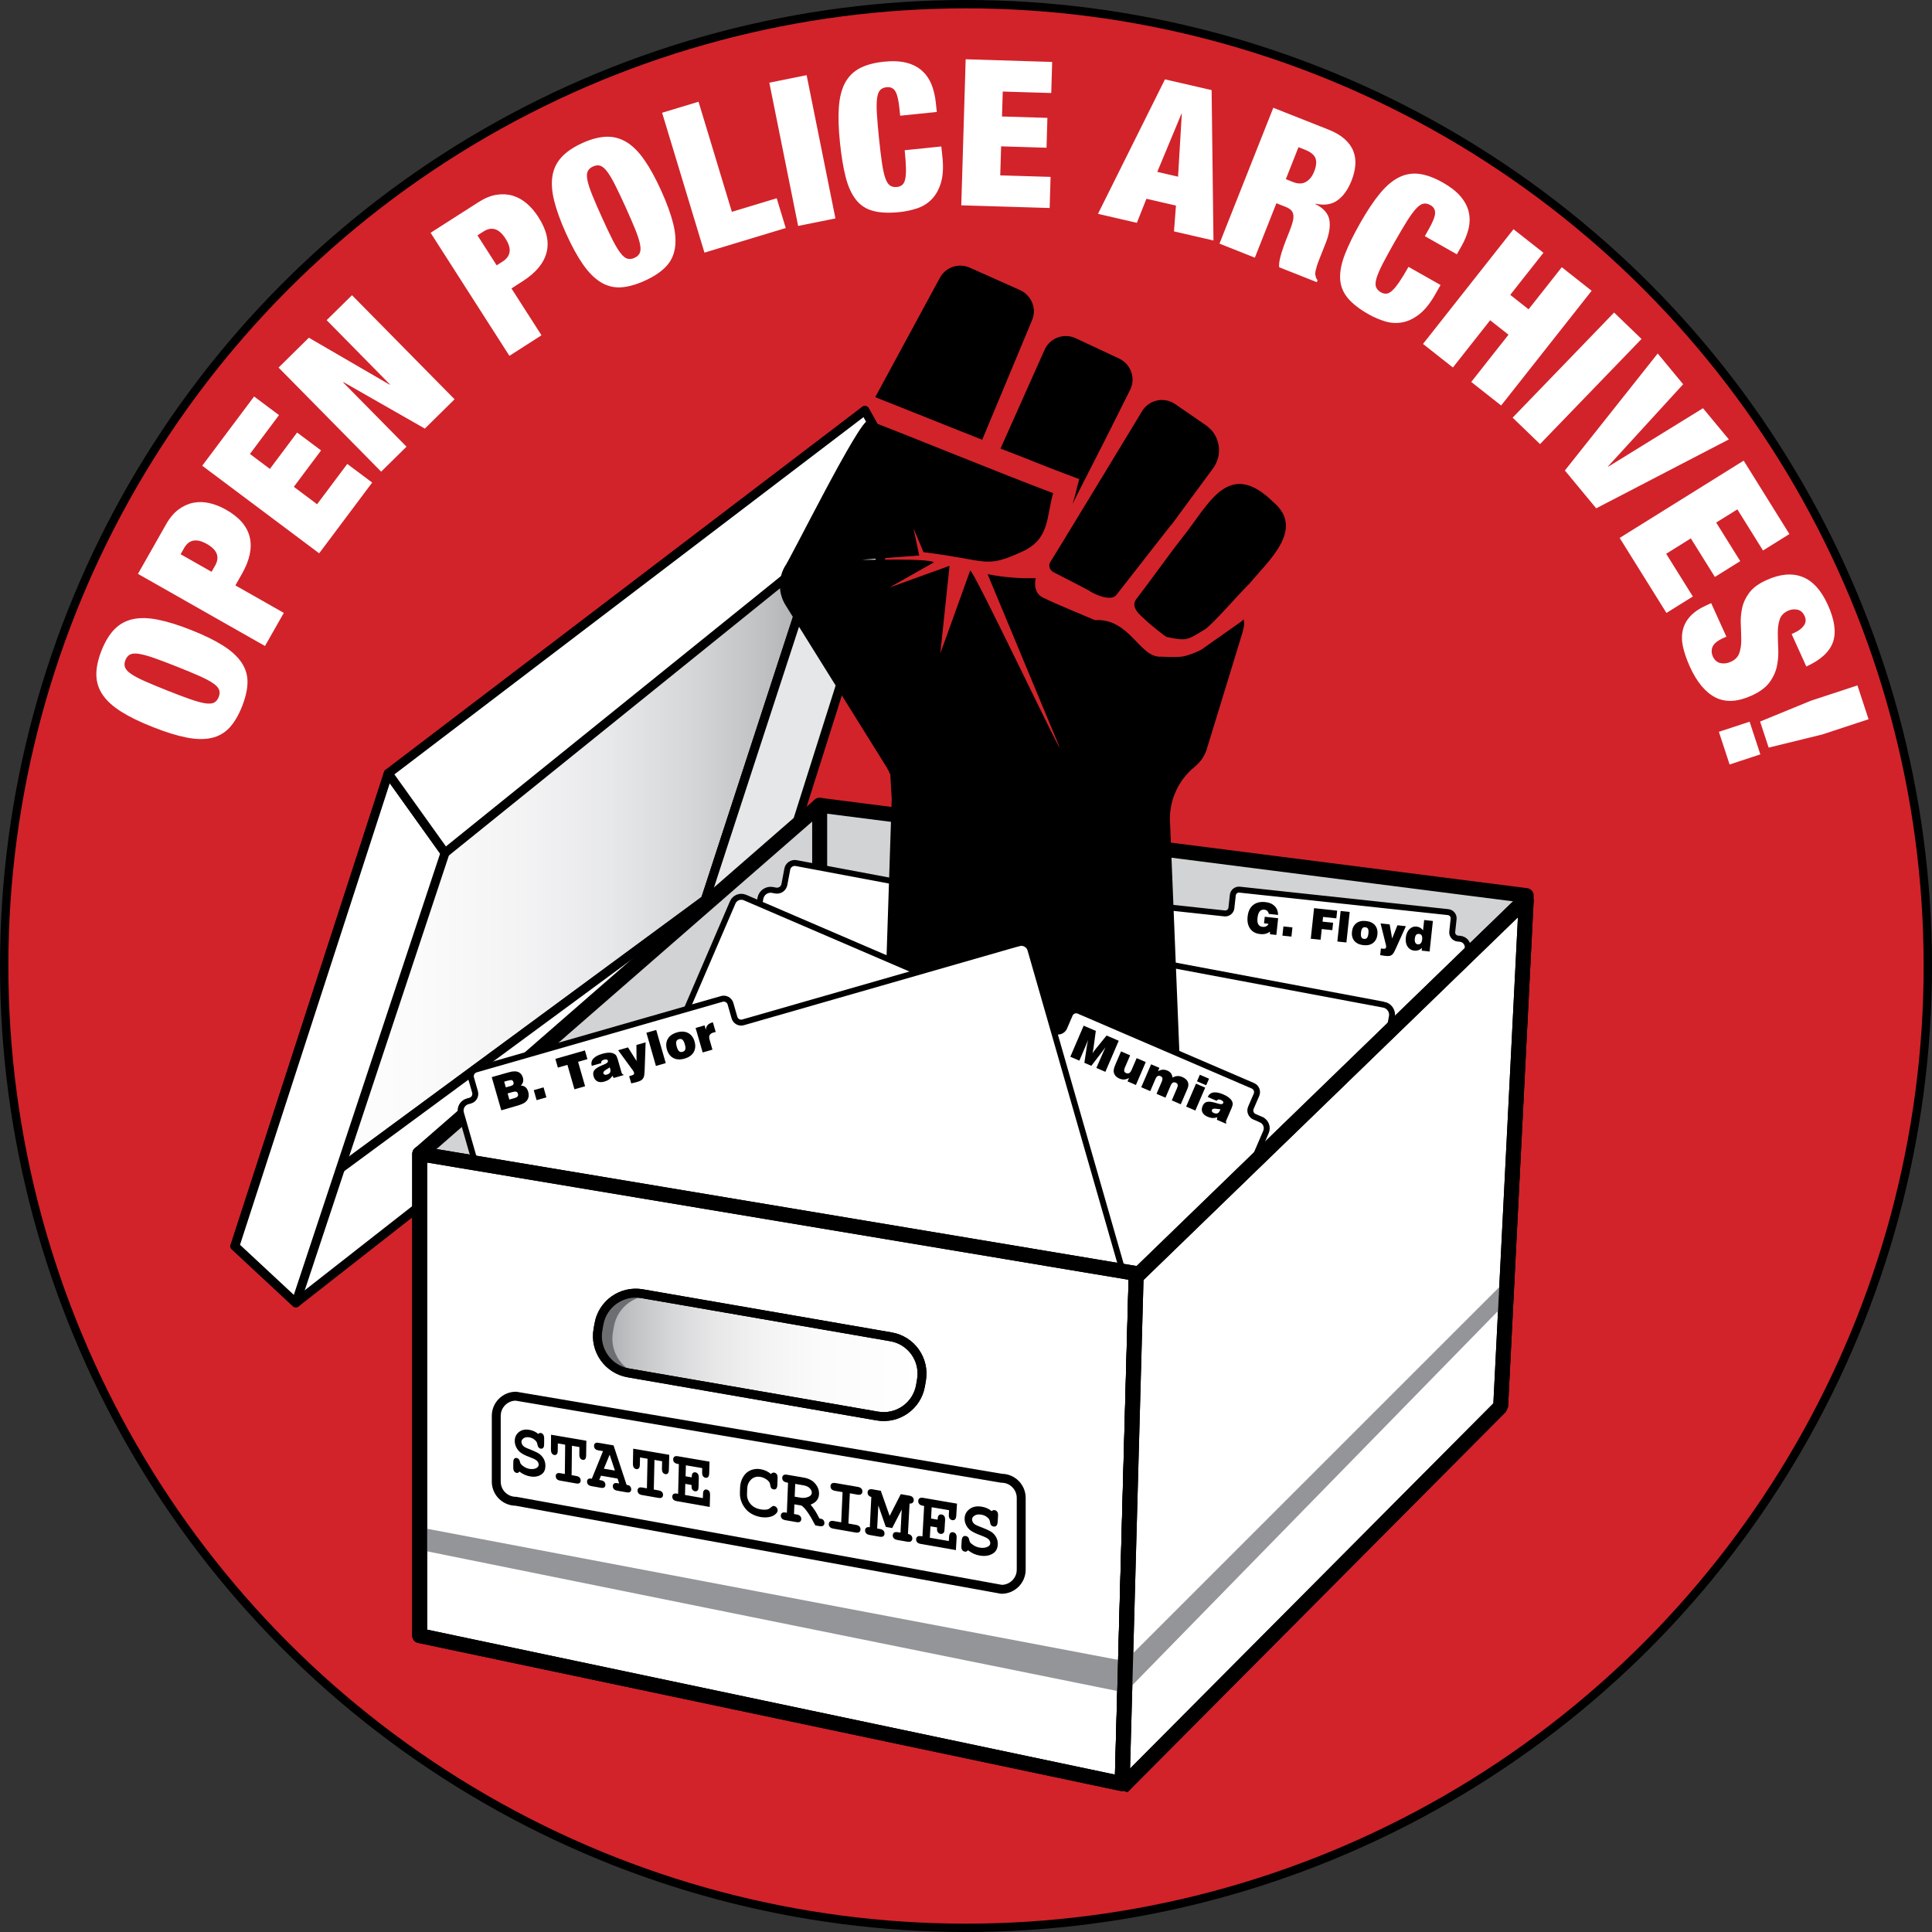 <?xml version="1.0" encoding="UTF-8" standalone="no"?>
<!-- Generator: Adobe Illustrator 28.3.0, SVG Export Plug-In . SVG Version: 6.00 Build 0)  -->

<svg
   version="1.1"
   id="Layer_1"
   x="0px"
   y="0px"
   width="462.58"
   height="462.58"
   viewBox="0 0 462.58 462.58"
   enable-background="new 0 0 612 792"
   xml:space="preserve"
   sodipodi:docname="opa.svg"
   inkscape:version="1.3.2 (091e20ef0f, 2023-11-25, custom)"
   xmlns:inkscape="http://www.inkscape.org/namespaces/inkscape"
   xmlns:sodipodi="http://sodipodi.sourceforge.net/DTD/sodipodi-0.dtd"
   xmlns:xlink="http://www.w3.org/1999/xlink"
   xmlns="http://www.w3.org/2000/svg"
   xmlns:svg="http://www.w3.org/2000/svg"><rect x="0" y="0" width="462.58" height="462.58" fill="#333333" stroke="none"/><defs
   id="defs80" /><sodipodi:namedview
   id="namedview80"
   pagecolor="#505050"
   bordercolor="#eeeeee"
   borderopacity="1"
   inkscape:showpageshadow="0"
   inkscape:pageopacity="0"
   inkscape:pagecheckerboard="0"
   inkscape:deskcolor="#d1d1d1"
   inkscape:zoom="1.0050505"
   inkscape:cx="231.82915"
   inkscape:cy="246.75377"
   inkscape:window-width="1884"
   inkscape:window-height="1002"
   inkscape:window-x="16"
   inkscape:window-y="16"
   inkscape:window-maximized="1"
   inkscape:current-layer="Layer_1"
   showgrid="false" />
<g
   id="g1"
   transform="translate(-75,-149.64)">
	<path
   fill="#d2232a"
   d="m 306.29,611.21 c 127.18,0 230.29,-103.1 230.29,-230.29 0,-127.18 -103.1,-230.29 -230.29,-230.29 C 179.1,150.63 76,253.74 76,380.93 76,508.11 179.1,611.21 306.29,611.21"
   id="path1" />
	<circle
   fill="none"
   stroke="#000000"
   stroke-width="2"
   cx="306.29"
   cy="380.93"
   r="230.29"
   id="circle1" />
</g>
<g
   id="g8"
   transform="translate(-75,-149.64)">
	<defs
   id="defs1">
		<polygon
   id="SVGID_1_"
   points="243.87,365.06 282.08,247.92 167.96,334.83 131.24,448 " />
	</defs>
	<clipPath
   id="SVGID_00000110438760077717367090000016145306202143994046_">
		<use
   xlink:href="#SVGID_1_"
   overflow="visible"
   id="use1" />
	</clipPath>
	
		<linearGradient
   id="SVGID_00000084488387814576678300000009785769252486823079_"
   gradientUnits="userSpaceOnUse"
   x1="2.023208e-06"
   y1="792"
   x2="1"
   y2="792"
   gradientTransform="matrix(150.838,0,0,-150.838,131.244,119811.33)">
		<stop
   offset="0"
   style="stop-color:#FFFFFF"
   id="stop1" />
		<stop
   offset="0.288"
   style="stop-color:#FBFBFB"
   id="stop2" />
		<stop
   offset="0.458"
   style="stop-color:#F3F3F4"
   id="stop3" />
		<stop
   offset="0.597"
   style="stop-color:#E7E8E9"
   id="stop4" />
		<stop
   offset="0.72"
   style="stop-color:#D6D7D9"
   id="stop5" />
		<stop
   offset="0.831"
   style="stop-color:#C0C2C4"
   id="stop6" />
		<stop
   offset="0.934"
   style="stop-color:#A7A9AB"
   id="stop7" />
		<stop
   offset="1"
   style="stop-color:#939598"
   id="stop8" />
	</linearGradient>
	
		<rect
   x="131.24"
   y="247.92"
   clip-path="url(#SVGID_00000110438760077717367090000016145306202143994046_)"
   fill="url(#SVGID_00000084488387814576678300000009785769252486823079_)"
   width="150.84"
   height="200.08"
   id="rect8"
   style="fill:url(#SVGID_00000084488387814576678300000009785769252486823079_)" />
</g>
<g
   id="g9"
   transform="translate(-75,-149.64)">
	<polygon
   fill="none"
   stroke="#000000"
   stroke-width="2.137"
   stroke-linejoin="round"
   stroke-miterlimit="10"
   points="131.24,448 243.87,365.06 282.08,247.92 167.96,334.83 "
   id="polygon8" />
</g>
<polygon
   fill="#ffffff"
   points="243.87,365.06 256.94,374.61 145.84,461.59 131.24,448 "
   id="polygon9"
   transform="translate(-75,-149.64)" />
<g
   id="g10"
   transform="translate(-75,-149.64)">
	<polygon
   fill="none"
   stroke="#000000"
   stroke-width="2.137"
   stroke-linejoin="round"
   stroke-miterlimit="10"
   points="243.87,365.06 256.94,374.61 145.84,461.59 131.24,448 "
   id="polygon10" />
</g>
<polygon
   fill="#ffffff"
   points="181.56,353.84 145.84,461.59 131.24,448 167.96,334.83 "
   id="polygon11"
   transform="translate(-75,-149.64)" />
<g
   id="g12"
   transform="translate(-75,-149.64)">
	<polygon
   fill="none"
   stroke="#000000"
   stroke-width="2.137"
   stroke-linejoin="round"
   stroke-miterlimit="10"
   points="181.56,353.84 145.84,461.59 131.24,448 167.96,334.83 "
   id="polygon12" />
</g>
<polygon
   fill="#e6e7e8"
   points="243.87,365.06 256.94,374.61 291.63,265.02 282.08,247.92 "
   id="polygon13"
   transform="translate(-75,-149.64)" />
<polygon
   fill="none"
   stroke="#000000"
   stroke-width="2.137"
   stroke-linejoin="round"
   stroke-miterlimit="10"
   points="243.87,365.06 256.94,374.61 291.63,265.02 282.08,247.92 "
   id="polygon14"
   transform="translate(-75,-149.64)" />
<polygon
   fill="#ffffff"
   points="181.56,353.84 291.63,265.02 282.08,247.92 167.96,334.83 "
   id="polygon15"
   transform="translate(-75,-149.64)" />
<polygon
   fill="none"
   stroke="#000000"
   stroke-width="2.137"
   stroke-linejoin="round"
   stroke-miterlimit="10"
   points="181.56,353.84 291.63,265.02 282.08,247.92 167.96,334.83 "
   id="polygon16"
   transform="translate(-75,-149.64)" />
<polygon
   fill="#d1d3d4"
   points="271.24,342.44 440.44,364.06 434.3,485.61 271.24,457.82 "
   id="polygon17"
   transform="translate(-75,-149.64)" />
<g
   id="g18"
   transform="translate(-75,-149.64)">
	<polygon
   fill="none"
   stroke="#000000"
   stroke-width="3.561"
   stroke-linejoin="round"
   stroke-miterlimit="10"
   points="271.24,342.44 440.44,364.06 434.3,485.61 271.24,457.82 "
   id="polygon18" />
</g>
<polygon
   fill="#d1d3d4"
   points="271.24,342.44 175.5,425.89 175.5,541.27 271.24,457.82 "
   id="polygon19"
   transform="translate(-75,-149.64)" />
<polygon
   fill="none"
   stroke="#000000"
   stroke-width="3.561"
   stroke-linejoin="round"
   stroke-miterlimit="10"
   points="271.24,342.44 175.5,425.89 175.5,541.27 271.24,457.82 "
   id="polygon20"
   transform="translate(-75,-149.64)" />
<g
   id="g21"
   transform="translate(-75,-149.64)">
	<path
   fill="#ffffff"
   d="m 303.24,361.33 64.96,7.01 c 0.82,0.09 1.55,-0.5 1.64,-1.32 l 0.33,-3.05 c 0.09,-0.82 0.82,-1.41 1.64,-1.32 l 49.91,5.38 c 0.82,0.09 1.41,0.82 1.32,1.64 l -0.33,3.05 c -0.09,0.82 0.5,1.55 1.32,1.64 l 0.59,0.06 c 1.12,0.12 1.92,1.12 1.8,2.24 l -9.58,88.8 c -0.12,1.12 -1.12,1.92 -2.24,1.8 l -121.39,-13.1 c -1.12,-0.12 -1.93,-1.12 -1.8,-2.24 l 9.58,-88.8 c 0.13,-1.11 1.14,-1.91 2.25,-1.79"
   id="path20" />
	<path
   fill="none"
   stroke="#000000"
   stroke-width="1.424"
   stroke-miterlimit="10"
   d="m 303.24,361.33 64.96,7.01 c 0.82,0.09 1.55,-0.5 1.64,-1.32 l 0.33,-3.05 c 0.09,-0.82 0.82,-1.41 1.64,-1.32 l 49.91,5.38 c 0.82,0.09 1.41,0.82 1.32,1.64 l -0.33,3.05 c -0.09,0.82 0.5,1.55 1.32,1.64 l 0.59,0.06 c 1.12,0.12 1.92,1.12 1.8,2.24 l -9.58,88.8 c -0.12,1.12 -1.12,1.92 -2.24,1.8 l -121.39,-13.1 c -1.12,-0.12 -1.93,-1.12 -1.8,-2.24 l 9.58,-88.8 c 0.13,-1.11 1.14,-1.91 2.25,-1.79 z"
   id="path21" />
</g>
<g
   id="g28"
   transform="translate(-75,-149.64)">
	<path
   d="m 374.32,371.99 c -0.53,-0.75 -0.73,-1.73 -0.6,-2.92 0.13,-1.22 0.57,-2.13 1.31,-2.73 0.75,-0.61 1.73,-0.84 2.94,-0.71 0.96,0.1 1.69,0.42 2.23,0.96 0.53,0.53 0.8,1.24 0.82,2.11 l -2.23,-0.24 c -0.12,-0.6 -0.48,-0.96 -1.08,-1.02 -0.93,-0.1 -1.48,0.57 -1.63,2 -0.14,1.31 0.26,2.02 1.21,2.12 0.35,0.04 0.65,-0.01 0.9,-0.15 0.26,-0.14 0.44,-0.33 0.52,-0.59 l -1.06,-0.11 0.17,-1.57 3.21,0.35 -0.43,4 -1.51,-0.16 -0.04,-0.64 c -0.6,0.5 -1.35,0.7 -2.36,0.59 -1.05,-0.11 -1.84,-0.55 -2.37,-1.29 z"
   id="path22" />
	<path
   d="m 382.29,371.46 2.16,0.23 -0.24,2.2 -2.16,-0.23 z"
   id="path23" />
	<path
   d="m 389.63,367.08 5.53,0.6 -0.2,1.84 -3.18,-0.34 -0.12,1.13 2.53,0.27 -0.19,1.77 -2.53,-0.27 -0.28,2.57 -2.35,-0.25 z"
   id="path24" />
	<path
   d="m 395.99,367.76 2.17,0.23 -0.79,7.31 -2.17,-0.23 z"
   id="path25" />
	<path
   d="m 399.28,374.93 c -0.48,-0.58 -0.68,-1.32 -0.58,-2.21 0.1,-0.89 0.45,-1.57 1.04,-2.03 0.6,-0.46 1.38,-0.63 2.32,-0.53 0.96,0.1 1.67,0.44 2.15,1.01 0.48,0.58 0.68,1.31 0.59,2.2 -0.1,0.89 -0.45,1.58 -1.04,2.04 -0.59,0.46 -1.37,0.63 -2.32,0.53 -0.95,-0.1 -1.67,-0.44 -2.16,-1.01 z m 3.36,-1.79 c 0.11,-0.99 -0.11,-1.42 -0.74,-1.49 -0.31,-0.03 -0.54,0.04 -0.71,0.25 -0.17,0.21 -0.28,0.55 -0.33,1.04 -0.05,0.49 -0.02,0.85 0.1,1.1 0.12,0.24 0.32,0.36 0.64,0.4 0.62,0.07 0.93,-0.31 1.04,-1.3 z"
   id="path26" />
	<path
   d="m 405.46,378.33 0.17,-1.6 0.61,0.07 c 0.42,0.04 0.6,-0.07 0.64,-0.39 0.02,-0.14 -0.01,-0.32 -0.05,-0.54 l -1.28,-5.13 2.18,0.23 0.59,3.38 1.27,-3.17 2.02,0.22 -2.33,5.18 c -0.27,0.58 -0.46,0.98 -0.59,1.19 -0.13,0.21 -0.27,0.37 -0.4,0.47 -0.18,0.14 -0.39,0.25 -0.62,0.28 -0.24,0.05 -0.62,0.04 -1.13,-0.02 -0.29,-0.04 -0.67,-0.1 -1.08,-0.17 z"
   id="path27" />
	<path
   d="m 412.01,376.29 c -0.37,-0.58 -0.51,-1.29 -0.42,-2.15 0.09,-0.85 0.38,-1.53 0.87,-2.03 0.48,-0.48 1.07,-0.69 1.74,-0.61 0.65,0.07 1.13,0.37 1.52,0.91 l 0.27,-2.49 2.09,0.23 -0.79,7.31 -1.9,-0.21 0.07,-0.66 c -0.52,0.52 -1.14,0.74 -1.86,0.66 -0.68,-0.07 -1.21,-0.4 -1.59,-0.96 z m 3.5,-1.7 c 0.09,-0.85 -0.15,-1.28 -0.75,-1.34 -0.6,-0.07 -0.92,0.3 -1.01,1.16 -0.09,0.8 0.18,1.28 0.74,1.34 0.56,0.06 0.93,-0.38 1.02,-1.16 z"
   id="path28" />
</g>
<g
   id="g37"
   transform="translate(-75,-149.64)">
	<path
   fill="#ffffff"
   d="m 406.29,390.19 -78,-14.64 c -0.99,-0.18 -1.64,-1.14 -1.45,-2.12 l 0.69,-3.67 c 0.18,-0.99 -0.46,-1.94 -1.45,-2.12 l -60.46,-11.35 c -0.99,-0.18 -1.94,0.47 -2.12,1.45 l -0.69,3.67 c -0.18,0.99 -1.13,1.64 -2.12,1.45 l -0.72,-0.14 c -1.35,-0.25 -2.64,0.63 -2.9,1.98 l -20.09,107.04 c -0.25,1.35 0.63,2.64 1.98,2.89 l 146.32,27.46 c 1.35,0.25 2.64,-0.63 2.89,-1.98 l 20.09,-107.04 c 0.26,-1.33 -0.63,-2.63 -1.97,-2.88"
   id="path29" />
	<path
   fill="none"
   stroke="#000000"
   stroke-width="1.424"
   stroke-miterlimit="10"
   d="m 406.29,390.19 -78,-14.64 c -0.99,-0.18 -1.64,-1.14 -1.45,-2.12 l 0.69,-3.67 c 0.18,-0.99 -0.46,-1.94 -1.45,-2.12 l -60.46,-11.35 c -0.99,-0.18 -1.94,0.47 -2.12,1.45 l -0.69,3.67 c -0.18,0.99 -1.13,1.64 -2.12,1.45 l -0.72,-0.14 c -1.35,-0.25 -2.64,0.63 -2.9,1.98 l -20.09,107.04 c -0.25,1.35 0.63,2.64 1.98,2.89 l 146.32,27.46 c 1.35,0.25 2.64,-0.63 2.89,-1.98 l 20.09,-107.04 c 0.26,-1.33 -0.63,-2.63 -1.97,-2.88 z"
   id="path30" />
	<path
   d="m 322.52,224.5 c 0,0.06 -0.01,0.12 -0.01,0.18 0,0.02 0,0.05 -0.01,0.07 -0.01,0.08 -0.02,0.16 -0.03,0.24 0,0.01 0,0.02 0,0.03 -0.01,0.07 -0.02,0.14 -0.04,0.21 -0.01,0.02 -0.01,0.05 -0.02,0.07 -0.01,0.06 -0.03,0.13 -0.04,0.19 0,0.02 -0.01,0.03 -0.01,0.05 -0.02,0.08 -0.04,0.16 -0.07,0.24 -0.01,0.02 -0.01,0.04 -0.02,0.06 -0.02,0.06 -0.04,0.12 -0.06,0.19 -0.01,0.02 -0.02,0.04 -0.02,0.07 -0.03,0.08 -0.06,0.16 -0.09,0.23 l -11.93,28.61 c -1.67,-0.64 -23.94,-9.58 -25.61,-10.21 l 15.54,-28.69 c 1.42,-2.48 4.49,-3.48 7.11,-2.31 l 12.02,5.37 c 0.8,0.36 1.47,0.88 1.99,1.51 0.03,0.04 0.07,0.08 0.1,0.12 0.02,0.03 0.04,0.05 0.06,0.08 0.03,0.04 0.06,0.08 0.09,0.12 0.02,0.02 0.03,0.05 0.05,0.07 0.04,0.06 0.08,0.12 0.12,0.18 0.02,0.03 0.03,0.05 0.05,0.08 0.03,0.04 0.05,0.08 0.08,0.13 0.01,0.03 0.03,0.05 0.05,0.08 0.03,0.05 0.06,0.11 0.09,0.16 0.01,0.03 0.03,0.05 0.04,0.08 0.03,0.05 0.05,0.11 0.08,0.16 0.01,0.03 0.02,0.06 0.04,0.08 0.02,0.05 0.04,0.09 0.06,0.14 0.01,0.02 0.02,0.05 0.03,0.08 0.03,0.07 0.05,0.14 0.08,0.21 0.01,0.02 0.02,0.05 0.02,0.07 0.02,0.05 0.03,0.1 0.05,0.15 0.01,0.03 0.02,0.05 0.02,0.08 0.02,0.06 0.03,0.12 0.05,0.18 0,0.02 0.01,0.03 0.01,0.05 0.02,0.07 0.03,0.15 0.05,0.22 0.01,0.03 0.01,0.05 0.01,0.08 0.01,0.05 0.02,0.11 0.03,0.17 0,0.02 0.01,0.05 0.01,0.07 0.01,0.07 0.02,0.15 0.03,0.23 0,0.02 0,0.04 0.01,0.05 0,0.06 0.01,0.12 0.01,0.18 0,0.03 0,0.05 0,0.08 0,0.06 0,0.13 0,0.19 0,0.02 0,0.03 0,0.05 0,0.08 0,0.16 -0.01,0.23 -0.01,0 -0.01,0.02 -0.01,0.04"
   id="path31" />
	<path
   d="m 355.45,275.34 h -0.02 l -0.01,0.01 h -0.05 c -1.44,1.83 -11.45,14.64 -13.06,16.72 -1.53,1.98 -6.59,-0.87 -6.55,-1.03 l -8.57,-4.43 c -0.94,-0.49 -1.24,-1.69 -0.63,-2.56 0.81,-1.16 21.76,-35.75 21.76,-35.75 1.58,-2.89 5.32,-3.78 8.04,-1.91 l 7.3,5.02 c 0.51,0.35 0.95,0.75 1.34,1.19 -0.01,-0.03 -0.02,-0.05 -0.03,-0.08 2.29,2.52 2.58,6.4 0.47,9.26 z"
   id="path32" />
	<path
   d="m 374.21,289.33 c 0,0 0,0 0,0 -2.16,2.05 -8.99,9.95 -10.69,10.98 -4.25,2.56 -4.22,2.9 -9.19,1.83 -0.29,-0.03 -4.2,-3.17 -5.08,-4.07 -1.31,-1.19 -3.66,-3.04 -2.19,-5 0,0 0,0 0,0.01 2.98,-3.81 7.85,-10.7 10.96,-14.64 6.4,-7.93 11,-19.26 21.89,-8.55 7.65,6.5 -1.35,14.11 -5.7,19.44 0,0 0,0 0,0"
   id="path33" />
	<path
   d="m 287.31,333.38 -24.22,-38.84 c -1.72,-2.76 -1.82,-6.21 -0.29,-9.07 1.4,-1.84 17.97,-35.45 20.11,-35.19 11.03,4.21 31.02,12.45 44.24,17.44 -1.65,5.77 -0.77,10.98 -7.41,14 -9.06,4.12 -7.82,2.08 -23.62,0.13 l -2.4,-5.7 1.37,6.49 v 0 l -13.67,1.02 c 1.96,0.1 15.68,-0.39 17.21,0.61 l -10.71,6.06 14.38,-5.2 c 0.02,0 0.04,0.01 0.05,0.01 l -2.21,20.95 7.15,-19.84 c 0.74,-0.36 20.94,42.34 21.48,42.47 l -17.31,-41.61 c 4.16,0.83 8.06,1.06 11.53,0.96 0,0 -0.88,3.27 1.58,4.57 2.46,1.3 12.6,5.48 12.6,5.48 8.45,-0.49 10.64,9.16 15.92,8.75 0,0 3.37,0.2 4.98,-0.03 1.6,-0.23 4.65,-1.51 5.2,-2.1 l 8.99,-6.33 0.5,-0.49 c 0.27,1.31 0.06,1.81 -0.27,3.17 l -8.37,27.32 c -0.47,1.9 -1.55,3.59 -3.07,4.82 -4.15,3.37 -6.35,8.57 -5.88,13.89 l 5.34,131.54 h -76.52 l 4.52,-137.87 22.38,0.45 -22.71,-6.09 c -0.23,-0.6 -0.52,-1.2 -0.87,-1.77"
   id="path34" />
	<path
   d="m 331.79,270.3 c 0.79,-2.38 0.81,-3.09 1.62,-5.94 -13.23,-4.98 -7.83,-3.11 -18.86,-7.31 L 325.1,233.4 c 1.27,-2.85 4.63,-4.1 7.45,-2.78 l 10.39,4.86 c 0.82,0.39 1.5,0.95 2.03,1.61 v 0 c 0,0 0.14,0.17 0.24,0.33 0.02,0.03 0.04,0.07 0.04,0.07 0.03,0.04 0.06,0.09 0.09,0.14 0.02,0.02 0.03,0.05 0.04,0.07 0.04,0.06 0.08,0.13 0.11,0.19 0.01,0.02 0.02,0.04 0.03,0.06 0.03,0.05 0.05,0.1 0.08,0.16 0.01,0.03 0.02,0.05 0.04,0.08 0.03,0.05 0.05,0.11 0.07,0.16 0.01,0.02 0.02,0.03 0.02,0.05 0.03,0.07 0.06,0.14 0.08,0.21 0.01,0.03 0.02,0.05 0.03,0.08 0.02,0.05 0.04,0.11 0.05,0.16 0.01,0.02 0.02,0.05 0.02,0.07 0.02,0.07 0.04,0.15 0.06,0.22 0.01,0.02 0.01,0.04 0.02,0.06 0.01,0.06 0.03,0.11 0.04,0.17 0.01,0.03 0.01,0.05 0.02,0.08 0.01,0.07 0.03,0.14 0.04,0.21 0,0.01 0,0.02 0.01,0.03 0.01,0.07 0.02,0.14 0.03,0.22 0,0.02 0.01,0.05 0.01,0.07 0.01,0.06 0.01,0.12 0.01,0.18 0,0.02 0,0.04 0,0.06 0.01,0.08 0.01,0.16 0.01,0.23 v 0.07 c 0,0.06 0,0.12 0,0.18 0,0.02 0,0.04 0,0.07 0,0.08 -0.01,0.16 -0.02,0.24 0,0.01 0,0.03 0,0.04 -0.01,0.07 -0.01,0.14 -0.02,0.21 0,0.02 -0.01,0.05 -0.01,0.07 -0.01,0.07 -0.02,0.14 -0.04,0.21 0,0.01 0,0.02 -0.01,0.03 -0.01,0.08 -0.03,0.16 -0.05,0.24 -0.01,0.02 -0.01,0.04 -0.02,0.07 -0.01,0.06 -0.03,0.13 -0.05,0.19 -0.01,0.02 -0.01,0.04 -0.02,0.06 -0.02,0.08 -0.05,0.16 -0.08,0.24 -0.01,0.02 -0.01,0.03 -0.02,0.05 -0.02,0.06 -0.05,0.13 -0.07,0.19 -0.01,0.02 -0.02,0.04 -0.03,0.07 -0.03,0.08 -0.07,0.16 -0.1,0.23 0,0 0,0 0,0 l -4.62,9.24 c -3.06,6.12 -6.15,12.02 -9.21,18.15"
   id="path35" />
	<polygon
   points="312.85,344.09 313.48,338.61 288.17,335.17 288.5,340.81 "
   id="polygon35" />
	<path
   fill="#ffffff"
   d="m 376.94,417.71 -1.58,-0.68 c -0.83,-0.36 -1.22,-1.33 -0.86,-2.16 l 1.34,-3.1 c 0.36,-0.83 -0.03,-1.8 -0.86,-2.16 l -41.67,-17.93 c -0.83,-0.36 -1.8,0.03 -2.16,0.86 l -1.33,3.1 c -0.36,0.83 -1.32,1.22 -2.16,0.86 l -74.29,-31.96 c -1.14,-0.49 -2.46,0.04 -2.94,1.17 l -38.89,90.4 c -0.49,1.14 0.04,2.46 1.17,2.94 l 123.58,53.17 c 1.14,0.49 2.45,-0.04 2.94,-1.17 l 38.89,-90.4 c 0.48,-1.13 -0.04,-2.45 -1.18,-2.94"
   id="path36" />
	<path
   fill="none"
   stroke="#000000"
   stroke-width="1.424"
   stroke-miterlimit="10"
   d="m 376.94,417.71 -1.58,-0.68 c -0.83,-0.36 -1.22,-1.33 -0.86,-2.16 l 1.34,-3.1 c 0.36,-0.83 -0.03,-1.8 -0.86,-2.16 l -41.67,-17.93 c -0.83,-0.36 -1.8,0.03 -2.16,0.86 l -1.33,3.1 c -0.36,0.83 -1.32,1.22 -2.16,0.86 l -74.29,-31.96 c -1.14,-0.49 -2.46,0.04 -2.94,1.17 l -38.89,90.4 c -0.49,1.14 0.04,2.46 1.17,2.94 l 123.58,53.17 c 1.14,0.49 2.45,-0.04 2.94,-1.17 l 38.89,-90.4 c 0.48,-1.13 -0.04,-2.45 -1.18,-2.94 z"
   id="path37" />
</g>
<g
   id="g42"
   transform="translate(-75,-149.64)">
	<path
   d="m 334.46,395.22 2.91,1.25 -0.56,4.15 -0.22,1.2 c 0.31,-0.47 0.55,-0.8 0.7,-0.97 l 2.66,-3.27 2.91,1.25 -3.2,7.44 -2.16,-0.93 1.6,-3.65 c 0.19,-0.45 0.37,-0.86 0.57,-1.3 -0.25,0.35 -0.52,0.72 -0.83,1.13 l -0.05,0.06 -2.49,3.25 -1.67,-0.72 0.6,-3.96 0.05,-0.29 c 0.02,-0.1 0.04,-0.2 0.06,-0.32 0.01,-0.12 0.05,-0.25 0.07,-0.4 0.04,-0.15 0.08,-0.32 0.12,-0.53 -0.25,0.65 -0.45,1.12 -0.56,1.39 l -1.54,3.59 -2.16,-0.93 z"
   id="path38" />
	<path
   d="m 341.71,406.54 c -0.08,-0.27 -0.09,-0.55 -0.03,-0.86 0.05,-0.32 0.22,-0.8 0.51,-1.46 l 1.22,-2.84 2.18,0.94 -1.22,2.83 c -0.18,0.41 -0.24,0.73 -0.2,0.94 0.04,0.2 0.2,0.37 0.47,0.48 0.55,0.24 0.98,-0.02 1.3,-0.76 l 1.21,-2.82 2.18,0.94 -2.36,5.49 -2,-0.86 0.35,-0.81 c -0.79,0.43 -1.54,0.47 -2.33,0.12 -0.67,-0.28 -1.1,-0.73 -1.28,-1.33 z"
   id="path39" />
	<path
   d="m 350.61,404.47 1.99,0.85 -0.35,0.81 c 0.77,-0.44 1.47,-0.49 2.27,-0.15 0.73,0.32 1.1,0.81 1.22,1.66 0.82,-0.45 1.56,-0.47 2.36,-0.12 0.64,0.28 1.08,0.66 1.3,1.15 0.2,0.49 0.18,1.03 -0.08,1.63 l -1.61,3.74 -2.15,-0.93 1.26,-2.94 c 0.3,-0.69 0.21,-1.08 -0.31,-1.3 -0.53,-0.23 -0.91,-0.02 -1.21,0.67 l -1.25,2.92 -2.14,-0.92 1.23,-2.87 c 0.32,-0.76 0.24,-1.15 -0.31,-1.38 -0.49,-0.21 -0.89,0.02 -1.16,0.65 l -1.27,2.95 -2.15,-0.93 z"
   id="path40" />
	<path
   d="m 361.36,409.1 2.2,0.95 -2.36,5.49 -2.2,-0.95 z m 0.92,-2.13 2.2,0.95 -0.68,1.57 -2.2,-0.95 z"
   id="path41" />
	<path
   d="m 362.89,415.96 c -0.2,-0.44 -0.19,-0.95 0.05,-1.51 0.23,-0.54 0.57,-0.87 1.02,-0.98 0.44,-0.12 1.16,-0.04 2.13,0.24 l 0.5,0.15 c 0.72,0.23 1.15,0.19 1.27,-0.09 0.14,-0.32 -0.04,-0.56 -0.59,-0.79 -0.45,-0.19 -0.77,-0.11 -0.97,0.23 l -2.13,-0.92 c 0.55,-1.23 1.81,-1.44 3.74,-0.61 0.46,0.2 0.85,0.42 1.2,0.66 0.34,0.26 0.59,0.5 0.74,0.72 0.18,0.29 0.29,0.56 0.3,0.83 0.01,0.26 -0.08,0.6 -0.25,1.02 l -1.32,3.06 c -0.09,0.21 -0.07,0.4 0.04,0.57 l -0.07,0.15 -2.19,-0.94 0.09,-0.59 c -0.78,0.25 -1.49,0.22 -2.31,-0.13 -0.62,-0.26 -1.03,-0.62 -1.25,-1.07 z m 4.21,-0.46 c 0.07,-0.16 0.09,-0.22 0.11,-0.28 -0.24,-0.01 -0.56,-0.04 -0.95,-0.1 -0.61,-0.09 -0.96,-0.01 -1.07,0.23 -0.13,0.31 0,0.59 0.41,0.76 0.74,0.31 1.19,0.13 1.5,-0.61 z"
   id="path42" />
</g>
<g
   id="g44"
   transform="translate(-75,-149.64)">
	<path
   fill="#ffffff"
   d="m 318.9,375.48 -65.98,18.94 c -0.89,0.26 -1.82,-0.26 -2.07,-1.15 l -0.95,-3.31 c -0.26,-0.89 -1.18,-1.4 -2.07,-1.15 l -58.89,16.9 c -0.89,0.26 -1.4,1.18 -1.15,2.07 l 0.95,3.31 c 0.25,0.89 -0.26,1.82 -1.15,2.07 l -0.65,0.18 c -1.21,0.35 -1.92,1.62 -1.57,2.83 l 27.71,96.53 c 0.35,1.21 1.62,1.92 2.83,1.57 L 347.86,476.4 c 1.21,-0.35 1.92,-1.61 1.57,-2.83 l -27.71,-96.53 c -0.34,-1.21 -1.61,-1.91 -2.82,-1.56"
   id="path43" />
	<path
   fill="none"
   stroke="#000000"
   stroke-width="1.424"
   stroke-miterlimit="10"
   d="m 318.9,375.48 -65.98,18.94 c -0.89,0.26 -1.82,-0.26 -2.07,-1.15 l -0.95,-3.31 c -0.26,-0.89 -1.18,-1.4 -2.07,-1.15 l -58.89,16.9 c -0.89,0.26 -1.4,1.18 -1.15,2.07 l 0.95,3.31 c 0.25,0.89 -0.26,1.82 -1.15,2.07 l -0.65,0.18 c -1.21,0.35 -1.92,1.62 -1.57,2.83 l 27.71,96.53 c 0.35,1.21 1.62,1.92 2.83,1.57 L 347.86,476.4 c 1.21,-0.35 1.92,-1.61 1.57,-2.83 l -27.71,-96.53 c -0.34,-1.21 -1.61,-1.91 -2.82,-1.56 z"
   id="path44" />
</g>
<g
   id="g52"
   transform="translate(-75,-149.64)">
	<path
   d="m 192.74,407.54 3.26,-0.93 c 0.7,-0.2 1.21,-0.33 1.55,-0.4 0.32,-0.04 0.62,-0.06 0.87,-0.05 0.89,0.07 1.52,0.59 1.78,1.51 0.21,0.73 0.04,1.35 -0.5,1.88 0.94,0.05 1.49,0.54 1.77,1.5 0.27,0.95 0.08,1.77 -0.56,2.36 -0.22,0.21 -0.48,0.38 -0.79,0.51 -0.3,0.15 -0.84,0.33 -1.59,0.55 l -3.51,1.01 z m 4.43,2.16 c 0.71,-0.2 0.91,-0.46 0.76,-0.96 -0.08,-0.27 -0.2,-0.42 -0.39,-0.48 -0.18,-0.05 -0.56,0.01 -1.11,0.16 l -0.71,0.2 0.39,1.37 z m 0.97,2.87 c 0.78,-0.22 1.02,-0.52 0.87,-1.05 -0.15,-0.53 -0.52,-0.64 -1.31,-0.41 l -1.16,0.33 0.42,1.47 z"
   id="path45" />
	<path
   d="m 202.8,410.66 2.34,-0.67 0.68,2.39 -2.34,0.67 z"
   id="path46" />
	<path
   d="m 210.86,404.6 -2.29,0.66 -0.6,-2.09 7.08,-2.03 0.6,2.09 -2.24,0.64 1.68,5.85 -2.55,0.73 z"
   id="path47" />
	<path
   d="m 218.06,408.57 c -0.45,-0.22 -0.77,-0.63 -0.94,-1.23 -0.17,-0.57 -0.11,-1.06 0.17,-1.44 0.27,-0.38 0.89,-0.78 1.83,-1.18 l 0.49,-0.2 c 0.72,-0.29 1.03,-0.59 0.94,-0.89 -0.1,-0.34 -0.39,-0.41 -0.98,-0.25 -0.47,0.14 -0.68,0.41 -0.62,0.81 l -2.27,0.65 c -0.36,-1.33 0.5,-2.31 2.56,-2.9 0.49,-0.14 0.94,-0.22 1.37,-0.25 0.44,-0.02 0.79,0.01 1.05,0.09 0.33,0.11 0.59,0.26 0.77,0.46 0.18,0.2 0.33,0.53 0.46,0.97 l 0.94,3.27 c 0.06,0.22 0.2,0.36 0.4,0.42 l 0.05,0.17 -2.34,0.67 -0.3,-0.52 c -0.46,0.71 -1.04,1.13 -1.91,1.38 -0.66,0.2 -1.22,0.18 -1.67,-0.03 z m 3.02,-3.08 c -0.05,-0.17 -0.07,-0.23 -0.1,-0.29 -0.2,0.15 -0.47,0.33 -0.82,0.53 -0.54,0.32 -0.77,0.61 -0.7,0.87 0.1,0.33 0.38,0.46 0.81,0.34 0.81,-0.23 1.04,-0.67 0.81,-1.45 z"
   id="path48" />
	<path
   d="m 226.14,409.04 -0.5,-1.73 0.66,-0.19 c 0.45,-0.13 0.6,-0.33 0.5,-0.68 -0.04,-0.15 -0.14,-0.33 -0.29,-0.54 l -3.51,-4.8 2.36,-0.68 2.05,3.26 -0.03,-3.84 2.2,-0.63 -0.22,6.38 c -0.03,0.71 -0.07,1.21 -0.11,1.49 -0.05,0.28 -0.12,0.5 -0.22,0.66 -0.12,0.23 -0.3,0.42 -0.52,0.56 -0.23,0.15 -0.63,0.3 -1.18,0.46 -0.32,0.08 -0.73,0.19 -1.19,0.28 z"
   id="path49" />
	<path
   d="m 229.77,396.91 2.35,-0.67 2.28,7.94 -2.35,0.68 z"
   id="path50" />
	<path
   d="m 236.23,402.97 c -0.75,-0.4 -1.27,-1.08 -1.55,-2.05 -0.28,-0.97 -0.2,-1.82 0.22,-2.55 0.42,-0.73 1.16,-1.24 2.19,-1.54 1.04,-0.3 1.92,-0.25 2.67,0.14 0.75,0.4 1.26,1.07 1.54,2.04 0.28,0.97 0.2,1.83 -0.22,2.56 -0.42,0.73 -1.16,1.24 -2.19,1.54 -1.02,0.29 -1.9,0.25 -2.66,-0.14 z m 2.74,-3.29 c -0.31,-1.07 -0.72,-1.43 -1.41,-1.23 -0.34,0.1 -0.54,0.28 -0.63,0.56 -0.08,0.29 -0.05,0.68 0.1,1.23 0.15,0.55 0.34,0.89 0.57,1.1 0.22,0.2 0.49,0.24 0.83,0.14 0.69,-0.19 0.85,-0.73 0.54,-1.8 z"
   id="path51" />
	<path
   d="m 241.55,395.77 2.15,-0.62 0.31,1.07 c 0.02,-0.47 0.15,-0.85 0.4,-1.12 0.24,-0.28 0.6,-0.49 1.07,-0.63 l 0.21,-0.06 0.67,2.32 c -0.17,0.04 -0.34,0.07 -0.48,0.11 -0.95,0.27 -1.26,0.79 -0.99,1.71 l 0.69,2.41 -2.34,0.67 z"
   id="path52" />
</g>
<polygon
   fill="#ffffff"
   points="175.5,425.89 347.03,454.55 343.67,576.71 175.5,541.27 "
   id="polygon52"
   transform="translate(-75,-149.64)" />
<g
   id="g53"
   transform="translate(-75,-149.64)">
	<polygon
   fill="none"
   stroke="#000000"
   stroke-width="3.561"
   stroke-linejoin="round"
   stroke-miterlimit="10"
   points="175.5,425.89 347.03,454.55 343.67,576.71 175.5,541.27 "
   id="polygon53" />
</g>
<polygon
   fill="#939598"
   points="175.5,515.34 344.39,547.38 344.39,554.9 175.5,520.72 "
   id="polygon54"
   transform="translate(-75,-149.64)" />
<g
   id="g55"
   transform="translate(-75,-149.64)">
	<polygon
   fill="none"
   stroke="#000000"
   stroke-width="3.561"
   stroke-linejoin="round"
   stroke-miterlimit="10"
   points="175.5,425.89 347.03,454.55 343.67,576.71 175.5,541.27 "
   id="polygon55" />
</g>
<polygon
   fill="#ffffff"
   points="440.44,364.85 347.03,455.35 343.67,577.51 434.3,486.41 "
   id="polygon56"
   transform="translate(-75,-149.64)" />
<g
   id="g57"
   transform="translate(-75,-149.64)">
	<polygon
   fill="none"
   stroke="#000000"
   stroke-width="3.561"
   stroke-linejoin="bevel"
   stroke-miterlimit="5"
   points="440.44,364.85 347.03,455.35 343.67,577.51 434.3,486.41 "
   id="polygon57" />
</g>
<polygon
   fill="#939598"
   points="435.48,456.3 344.39,547.38 344.39,554.9 435.48,461.68 "
   id="polygon58"
   transform="translate(-75,-149.64)" />
<g
   id="g59"
   transform="translate(-75,-149.64)">
	<polygon
   fill="none"
   stroke="#000000"
   stroke-width="3.561"
   stroke-linejoin="bevel"
   stroke-miterlimit="5"
   points="440.44,364.85 347.03,455.35 343.67,577.51 434.3,486.41 "
   id="polygon59" />
</g>
<g
   id="g65"
   transform="translate(-75,-149.64)">
	<defs
   id="defs59">
		<path
   id="SVGID_00000023240781730733986660000003409844398965326745_"
   d="m 218.41,466.66 -0.24,1.35 c -0.84,4.86 2.42,9.49 7.28,10.33 l 59.61,10.33 c 4.86,0.84 9.49,-2.42 10.33,-7.28 l 0.23,-1.35 c 0.84,-4.87 -2.42,-9.49 -7.28,-10.33 l -59.61,-10.33 c -0.52,-0.09 -1.03,-0.13 -1.54,-0.13 -4.25,0 -8.03,3.07 -8.78,7.41" />
	</defs>
	<clipPath
   id="SVGID_00000181775364623211695680000006453999804952029367_">
		<use
   xlink:href="#SVGID_00000023240781730733986660000003409844398965326745_"
   overflow="visible"
   id="use59" />
	</clipPath>
	
		<linearGradient
   id="SVGID_00000020396937542818382790000015639920479461802675_"
   gradientUnits="userSpaceOnUse"
   x1="0"
   y1="792.005"
   x2="1"
   y2="792.005"
   gradientTransform="matrix(-77.726,0,0,77.726,295.765,-61084.777)">
		<stop
   offset="0"
   style="stop-color:#FFFFFF"
   id="stop59" />
		<stop
   offset="0.304"
   style="stop-color:#FBFBFB"
   id="stop60" />
		<stop
   offset="0.487"
   style="stop-color:#F3F3F4"
   id="stop61" />
		<stop
   offset="0.638"
   style="stop-color:#E7E7E8"
   id="stop62" />
		<stop
   offset="0.771"
   style="stop-color:#D6D7D9"
   id="stop63" />
		<stop
   offset="0.892"
   style="stop-color:#C0C2C4"
   id="stop64" />
		<stop
   offset="1"
   style="stop-color:#A7A9AC"
   id="stop65" />
	</linearGradient>
	
		<rect
   x="217.33"
   y="459.25"
   clip-path="url(#SVGID_00000181775364623211695680000006453999804952029367_)"
   fill="url(#SVGID_00000020396937542818382790000015639920479461802675_)"
   width="79.15"
   height="30.27"
   id="rect65"
   style="fill:url(#SVGID_00000020396937542818382790000015639920479461802675_)" />
</g>
<g
   id="g79"
   transform="translate(-75,-149.64)">
	<path
   fill="none"
   stroke="#000000"
   stroke-width="2.137"
   stroke-linejoin="round"
   stroke-miterlimit="10"
   d="m 285.06,488.68 -59.61,-10.33 c -4.86,-0.84 -8.12,-5.47 -7.28,-10.33 l 0.24,-1.35 c 0.84,-4.86 5.47,-8.12 10.33,-7.28 l 59.61,10.33 c 4.86,0.84 8.12,5.47 7.28,10.33 l -0.23,1.35 c -0.85,4.86 -5.47,8.12 -10.34,7.28 z"
   id="path65" />
	<path
   fill="#6d6e71"
   d="m 229.45,459.38 c -4.86,-0.84 -9.49,2.42 -10.33,7.28 l -0.23,1.35 c -0.84,4.86 2.42,9.49 7.28,10.33 l 1.49,0.26 c -4.09,-1.39 -6.67,-5.58 -5.91,-9.97 l 0.23,-1.35 c 0.84,-4.86 5.47,-8.12 10.33,-7.28 z"
   id="path66" />
	<path
   fill="none"
   stroke="#000000"
   stroke-width="2.137"
   stroke-linejoin="round"
   stroke-miterlimit="10"
   d="m 285.06,488.68 -59.61,-10.33 c -4.86,-0.84 -8.12,-5.47 -7.28,-10.33 l 0.24,-1.35 c 0.84,-4.86 5.47,-8.12 10.33,-7.28 l 59.61,10.33 c 4.86,0.84 8.12,5.47 7.28,10.33 l -0.23,1.35 c -0.85,4.86 -5.47,8.12 -10.34,7.28 z"
   id="path67" />
	<path
   fill="none"
   stroke="#000000"
   stroke-width="2.137"
   stroke-linejoin="round"
   stroke-miterlimit="10"
   d="M 314.8,530.17 198.53,509.09 c -2.6,0 -4.71,-2.11 -4.71,-4.71 v -15.74 c 0,-2.6 2.11,-4.71 4.71,-4.71 l 116.27,19.65 c 2.6,0 4.71,2.11 4.71,4.71 v 17.17 c 0,2.6 -2.11,4.71 -4.71,4.71 z"
   id="path68" />
	<path
   d="m 199.36,501.98 c -0.14,0.16 -0.26,0.26 -0.34,0.3 -0.09,0.04 -0.19,0.04 -0.32,0.02 -0.24,-0.04 -0.44,-0.17 -0.59,-0.38 -0.15,-0.21 -0.22,-0.52 -0.22,-0.94 l 0.01,-1.2 c 0,-0.43 0.08,-0.72 0.23,-0.88 0.15,-0.16 0.35,-0.21 0.59,-0.17 0.19,0.03 0.35,0.11 0.47,0.25 0.13,0.13 0.22,0.33 0.29,0.6 0.07,0.27 0.14,0.46 0.21,0.56 0.15,0.21 0.42,0.44 0.8,0.69 0.38,0.25 0.81,0.42 1.27,0.5 0.72,0.12 1.31,0.04 1.77,-0.25 0.29,-0.18 0.44,-0.43 0.45,-0.76 0,-0.22 -0.07,-0.44 -0.21,-0.66 -0.14,-0.22 -0.37,-0.42 -0.69,-0.6 -0.21,-0.12 -0.68,-0.32 -1.4,-0.6 -0.88,-0.33 -1.54,-0.66 -1.99,-1 -0.45,-0.33 -0.8,-0.76 -1.06,-1.26 -0.26,-0.51 -0.39,-1.04 -0.38,-1.58 0,-0.86 0.33,-1.55 0.98,-2.09 0.65,-0.54 1.49,-0.71 2.52,-0.54 0.41,0.07 0.8,0.19 1.15,0.35 0.35,0.16 0.68,0.37 0.96,0.63 0.21,-0.19 0.42,-0.27 0.63,-0.23 0.24,0.04 0.43,0.16 0.58,0.38 0.15,0.21 0.22,0.53 0.22,0.95 l -0.01,1.35 c 0,0.43 -0.08,0.73 -0.23,0.89 -0.15,0.16 -0.35,0.22 -0.58,0.18 -0.2,-0.03 -0.37,-0.13 -0.52,-0.29 -0.11,-0.12 -0.2,-0.33 -0.26,-0.64 -0.06,-0.31 -0.13,-0.53 -0.22,-0.68 -0.15,-0.25 -0.38,-0.47 -0.68,-0.68 -0.3,-0.2 -0.65,-0.34 -1.05,-0.41 -0.58,-0.1 -1.04,-0.03 -1.38,0.22 -0.34,0.24 -0.51,0.53 -0.51,0.85 0,0.22 0.07,0.45 0.2,0.68 0.14,0.23 0.34,0.43 0.61,0.59 0.18,0.11 0.68,0.33 1.5,0.65 0.82,0.32 1.46,0.63 1.9,0.92 0.44,0.29 0.81,0.69 1.1,1.2 0.29,0.51 0.43,1.08 0.43,1.72 -0.01,0.88 -0.29,1.54 -0.86,1.97 -0.75,0.56 -1.7,0.75 -2.85,0.54 -0.44,-0.08 -0.87,-0.21 -1.29,-0.41 -0.43,-0.18 -0.83,-0.43 -1.23,-0.74"
   id="path69" />
	<path
   d="m 211.94,495.81 -0.08,7.03 1.1,0.19 c 0.39,0.07 0.67,0.2 0.83,0.4 0.16,0.19 0.24,0.43 0.24,0.69 0,0.26 -0.09,0.46 -0.26,0.6 -0.17,0.14 -0.45,0.17 -0.84,0.1 l -3.8,-0.67 c -0.39,-0.07 -0.67,-0.2 -0.83,-0.39 -0.16,-0.19 -0.24,-0.42 -0.24,-0.69 0,-0.26 0.09,-0.46 0.26,-0.6 0.17,-0.14 0.45,-0.17 0.84,-0.1 l 1.08,0.19 0.08,-7.02 -1.76,-0.3 -0.02,1.7 c 0,0.43 -0.08,0.73 -0.24,0.89 -0.15,0.16 -0.35,0.22 -0.59,0.18 -0.24,-0.04 -0.43,-0.17 -0.58,-0.38 -0.15,-0.21 -0.22,-0.53 -0.22,-0.96 l 0.03,-3.51 8.45,1.44 -0.05,3.51 c -0.01,0.43 -0.09,0.73 -0.24,0.89 -0.15,0.16 -0.35,0.22 -0.6,0.17 -0.24,-0.04 -0.43,-0.17 -0.58,-0.38 -0.15,-0.21 -0.22,-0.53 -0.21,-0.97 l 0.02,-1.71 z"
   id="path70" />
	<path
   d="m 222.88,503.66 -3.99,-0.69 -0.42,1.02 0.4,0.07 c 0.39,0.07 0.67,0.2 0.84,0.4 0.16,0.2 0.25,0.43 0.24,0.7 0,0.26 -0.09,0.46 -0.26,0.6 -0.17,0.14 -0.45,0.17 -0.85,0.1 l -2.2,-0.39 c -0.39,-0.07 -0.67,-0.2 -0.84,-0.4 -0.16,-0.19 -0.25,-0.42 -0.24,-0.69 0,-0.27 0.09,-0.47 0.27,-0.61 0.18,-0.14 0.47,-0.17 0.87,-0.08 l 2.68,-6.6 -1.07,-0.18 c -0.4,-0.07 -0.68,-0.2 -0.84,-0.39 -0.16,-0.2 -0.25,-0.43 -0.24,-0.7 0,-0.27 0.09,-0.48 0.26,-0.61 0.17,-0.14 0.45,-0.18 0.85,-0.11 l 3.56,0.61 3.12,9.44 c 0.39,0.07 0.64,0.16 0.76,0.27 0.24,0.24 0.36,0.51 0.35,0.83 0,0.26 -0.09,0.46 -0.26,0.6 -0.17,0.14 -0.45,0.17 -0.85,0.1 l -2.21,-0.39 c -0.4,-0.07 -0.68,-0.2 -0.84,-0.4 -0.17,-0.2 -0.25,-0.43 -0.24,-0.7 0.01,-0.26 0.09,-0.46 0.26,-0.6 0.17,-0.14 0.45,-0.17 0.85,-0.1 l 0.4,0.07 z m -0.65,-1.92 -1.26,-3.8 -1.39,3.35 z"
   id="path71" />
	<path
   d="m 231.7,499.19 -0.16,7.09 1.12,0.2 c 0.4,0.07 0.68,0.21 0.85,0.4 0.17,0.2 0.25,0.43 0.24,0.7 -0.01,0.27 -0.1,0.47 -0.27,0.6 -0.18,0.14 -0.46,0.17 -0.86,0.1 l -3.88,-0.68 c -0.4,-0.07 -0.68,-0.2 -0.85,-0.4 -0.17,-0.2 -0.25,-0.43 -0.24,-0.7 0.01,-0.26 0.09,-0.46 0.27,-0.6 0.17,-0.14 0.46,-0.17 0.86,-0.1 l 1.11,0.19 0.15,-7.08 -1.8,-0.31 -0.04,1.72 c -0.01,0.44 -0.09,0.73 -0.25,0.89 -0.16,0.16 -0.36,0.22 -0.61,0.18 -0.24,-0.04 -0.44,-0.17 -0.59,-0.38 -0.15,-0.21 -0.22,-0.54 -0.21,-0.97 l 0.07,-3.54 8.63,1.47 -0.09,3.55 c -0.01,0.44 -0.1,0.74 -0.25,0.9 -0.16,0.16 -0.36,0.22 -0.61,0.17 -0.24,-0.04 -0.44,-0.17 -0.59,-0.38 -0.15,-0.21 -0.22,-0.54 -0.21,-0.98 l 0.04,-1.72 z"
   id="path72" />
	<path
   d="m 239.08,504.92 -0.07,2.66 4.28,0.75 0.03,-0.98 c 0.01,-0.44 0.1,-0.74 0.26,-0.89 0.16,-0.16 0.37,-0.22 0.62,-0.17 0.25,0.04 0.45,0.17 0.6,0.38 0.15,0.21 0.22,0.54 0.21,0.98 l -0.08,2.8 -7.88,-1.39 c -0.4,-0.07 -0.68,-0.2 -0.85,-0.4 -0.17,-0.2 -0.24,-0.43 -0.24,-0.7 0.01,-0.26 0.1,-0.46 0.28,-0.6 0.18,-0.14 0.46,-0.17 0.86,-0.1 l 0.26,0.05 0.18,-7.11 -0.26,-0.05 c -0.4,-0.07 -0.69,-0.2 -0.86,-0.4 -0.17,-0.2 -0.25,-0.43 -0.24,-0.71 0.01,-0.27 0.1,-0.48 0.27,-0.62 0.18,-0.14 0.46,-0.18 0.87,-0.11 l 7.56,1.29 -0.08,2.79 c -0.01,0.43 -0.1,0.73 -0.26,0.89 -0.16,0.16 -0.37,0.22 -0.62,0.18 -0.25,-0.04 -0.45,-0.17 -0.6,-0.38 -0.15,-0.21 -0.22,-0.54 -0.21,-0.98 l 0.03,-0.95 -3.92,-0.67 -0.07,2.63 1.47,0.25 c 0.01,-0.47 0.06,-0.77 0.15,-0.89 0.18,-0.26 0.42,-0.37 0.73,-0.31 0.25,0.04 0.45,0.17 0.6,0.38 0.15,0.21 0.22,0.54 0.21,0.98 l -0.06,2.1 c -0.01,0.4 -0.06,0.65 -0.15,0.78 -0.18,0.25 -0.42,0.35 -0.72,0.29 -0.31,-0.05 -0.55,-0.24 -0.71,-0.56 -0.08,-0.15 -0.11,-0.46 -0.1,-0.94 z"
   id="path73" />
	<path
   d="m 259.6,502.57 c 0.11,-0.14 0.23,-0.23 0.36,-0.29 0.13,-0.06 0.27,-0.07 0.41,-0.05 0.25,0.04 0.45,0.17 0.61,0.38 0.15,0.21 0.22,0.54 0.2,0.99 l -0.06,1.56 c -0.02,0.44 -0.11,0.75 -0.27,0.91 -0.17,0.16 -0.38,0.22 -0.63,0.18 -0.23,-0.04 -0.41,-0.14 -0.54,-0.3 -0.13,-0.16 -0.23,-0.44 -0.28,-0.82 -0.03,-0.26 -0.1,-0.47 -0.21,-0.62 -0.22,-0.31 -0.53,-0.58 -0.93,-0.81 -0.4,-0.23 -0.81,-0.38 -1.22,-0.45 -0.51,-0.09 -0.99,-0.05 -1.42,0.12 -0.44,0.17 -0.83,0.49 -1.17,0.97 -0.35,0.48 -0.53,1.09 -0.55,1.83 l -0.04,1.19 c -0.03,0.88 0.24,1.66 0.82,2.36 0.57,0.69 1.39,1.13 2.45,1.31 0.63,0.11 1.17,0.11 1.62,0.01 0.26,-0.06 0.54,-0.23 0.84,-0.49 0.18,-0.16 0.33,-0.26 0.43,-0.3 0.1,-0.04 0.22,-0.05 0.35,-0.02 0.23,0.04 0.43,0.17 0.59,0.38 0.17,0.21 0.24,0.45 0.23,0.7 -0.01,0.25 -0.14,0.5 -0.38,0.74 -0.36,0.36 -0.8,0.61 -1.35,0.75 -0.73,0.19 -1.52,0.21 -2.39,0.06 -1.01,-0.18 -1.91,-0.56 -2.7,-1.14 -0.64,-0.47 -1.17,-1.13 -1.61,-1.98 -0.43,-0.85 -0.63,-1.73 -0.6,-2.64 l 0.04,-1.24 c 0.03,-0.95 0.27,-1.8 0.71,-2.56 0.44,-0.76 1.04,-1.3 1.78,-1.62 0.75,-0.32 1.54,-0.42 2.36,-0.28 0.5,0.08 0.96,0.23 1.39,0.42 0.4,0.18 0.79,0.43 1.16,0.75"
   id="path74" />
	<path
   d="m 265.2,509.83 -0.09,2.31 0.62,0.11 c 0.41,0.07 0.71,0.21 0.88,0.41 0.17,0.2 0.25,0.44 0.24,0.71 -0.01,0.27 -0.11,0.47 -0.29,0.61 -0.18,0.14 -0.48,0.17 -0.9,0.1 l -2.6,-0.46 c -0.41,-0.07 -0.7,-0.21 -0.87,-0.41 -0.17,-0.2 -0.25,-0.44 -0.24,-0.71 0.01,-0.27 0.11,-0.47 0.29,-0.61 0.18,-0.14 0.48,-0.17 0.89,-0.1 l 0.27,0.05 0.28,-7.19 -0.27,-0.05 c -0.42,-0.07 -0.71,-0.21 -0.88,-0.41 -0.17,-0.2 -0.25,-0.44 -0.24,-0.72 0.01,-0.28 0.11,-0.49 0.29,-0.62 0.18,-0.14 0.48,-0.18 0.9,-0.11 l 3.91,0.67 c 1.22,0.21 2.16,0.69 2.8,1.46 0.65,0.76 0.95,1.61 0.91,2.53 -0.02,0.58 -0.21,1.07 -0.54,1.49 -0.34,0.42 -0.83,0.75 -1.48,1.01 0.35,0.4 0.72,0.91 1.12,1.51 0.24,0.39 0.57,0.98 0.98,1.78 0.44,0.08 0.73,0.18 0.86,0.29 0.24,0.23 0.36,0.51 0.35,0.85 -0.01,0.27 -0.11,0.47 -0.29,0.61 -0.18,0.14 -0.48,0.17 -0.9,0.1 l -0.99,-0.17 c -1.3,-2.54 -2.4,-4.13 -3.3,-4.75 z m 0.07,-1.84 1.35,0.23 c 0.5,0.09 0.95,0.08 1.35,-0.01 0.54,-0.13 0.9,-0.29 1.1,-0.5 0.19,-0.21 0.3,-0.43 0.3,-0.67 0.01,-0.35 -0.15,-0.7 -0.48,-1.06 -0.34,-0.36 -0.84,-0.59 -1.51,-0.71 l -1.98,-0.34 z"
   id="path75" />
	<path
   d="m 278.48,507.18 -0.34,7.24 1.76,0.31 c 0.42,0.07 0.72,0.21 0.89,0.41 0.17,0.2 0.25,0.44 0.24,0.72 -0.01,0.27 -0.11,0.47 -0.3,0.61 -0.19,0.14 -0.49,0.17 -0.91,0.1 l -5.26,-0.92 c -0.42,-0.07 -0.71,-0.21 -0.88,-0.41 -0.17,-0.2 -0.25,-0.44 -0.24,-0.71 0.01,-0.27 0.11,-0.47 0.3,-0.61 0.19,-0.14 0.49,-0.17 0.91,-0.1 l 1.76,0.31 0.33,-7.23 -1.76,-0.3 c -0.42,-0.07 -0.71,-0.21 -0.89,-0.41 -0.17,-0.2 -0.25,-0.44 -0.24,-0.72 0.01,-0.28 0.11,-0.49 0.3,-0.63 0.19,-0.14 0.49,-0.18 0.91,-0.11 l 5.29,0.91 c 0.42,0.07 0.72,0.21 0.89,0.41 0.17,0.2 0.25,0.44 0.24,0.72 -0.01,0.28 -0.11,0.49 -0.3,0.63 -0.19,0.14 -0.49,0.18 -0.91,0.1 z"
   id="path76" />
	<path
   d="m 285.3,510.09 -0.28,5.52 0.63,0.11 c 0.42,0.07 0.72,0.21 0.89,0.42 0.17,0.2 0.25,0.44 0.24,0.72 -0.01,0.27 -0.12,0.48 -0.3,0.61 -0.19,0.14 -0.49,0.17 -0.92,0.1 l -2.3,-0.4 c -0.42,-0.07 -0.72,-0.21 -0.89,-0.42 -0.17,-0.2 -0.25,-0.44 -0.24,-0.72 0.01,-0.27 0.11,-0.47 0.3,-0.61 0.18,-0.14 0.46,-0.18 0.83,-0.11 l 0.36,-7.25 c -0.31,-0.08 -0.54,-0.22 -0.69,-0.42 -0.15,-0.2 -0.22,-0.42 -0.2,-0.67 0.01,-0.28 0.11,-0.49 0.3,-0.63 0.19,-0.14 0.49,-0.18 0.92,-0.1 l 1.94,0.34 2.12,6.02 2.66,-5.21 1.97,0.34 c 0.43,0.07 0.73,0.21 0.9,0.41 0.17,0.2 0.25,0.44 0.24,0.72 -0.02,0.26 -0.11,0.45 -0.28,0.6 -0.17,0.14 -0.41,0.2 -0.72,0.18 l -0.39,7.28 c 0.37,0.07 0.65,0.2 0.82,0.41 0.17,0.21 0.25,0.45 0.23,0.72 -0.02,0.27 -0.12,0.48 -0.31,0.62 -0.19,0.14 -0.5,0.17 -0.92,0.1 l -2.33,-0.41 c -0.42,-0.07 -0.71,-0.21 -0.89,-0.42 -0.17,-0.2 -0.25,-0.44 -0.24,-0.72 0.02,-0.27 0.12,-0.47 0.31,-0.62 0.19,-0.14 0.49,-0.17 0.91,-0.1 l 0.64,0.11 0.29,-5.54 -2.28,4.43 -1.53,-0.27 z"
   id="path77" />
	<path
   d="m 297.78,515.09 -0.15,2.73 4.55,0.79 0.06,-1.01 c 0.03,-0.45 0.13,-0.75 0.31,-0.92 0.18,-0.16 0.4,-0.22 0.67,-0.17 0.26,0.05 0.47,0.18 0.63,0.4 0.15,0.22 0.22,0.56 0.19,1 l -0.17,2.87 -8.39,-1.47 c -0.43,-0.08 -0.73,-0.21 -0.9,-0.42 -0.17,-0.2 -0.25,-0.44 -0.23,-0.72 0.01,-0.27 0.12,-0.48 0.31,-0.62 0.19,-0.14 0.5,-0.17 0.92,-0.1 l 0.28,0.05 0.41,-7.29 -0.28,-0.05 c -0.43,-0.07 -0.73,-0.21 -0.9,-0.42 -0.17,-0.21 -0.25,-0.45 -0.24,-0.73 0.02,-0.28 0.12,-0.49 0.31,-0.63 0.19,-0.14 0.5,-0.18 0.93,-0.1 l 8.04,1.38 -0.17,2.86 c -0.03,0.45 -0.13,0.75 -0.3,0.91 -0.17,0.16 -0.4,0.22 -0.66,0.18 -0.27,-0.05 -0.48,-0.18 -0.63,-0.4 -0.16,-0.22 -0.22,-0.55 -0.19,-1 l 0.06,-0.98 -4.17,-0.71 -0.15,2.7 1.57,0.27 c 0.03,-0.49 0.09,-0.79 0.18,-0.92 0.2,-0.27 0.46,-0.37 0.79,-0.32 0.26,0.05 0.47,0.18 0.63,0.4 0.15,0.22 0.22,0.56 0.19,1.01 l -0.13,2.15 c -0.02,0.41 -0.09,0.67 -0.19,0.79 -0.2,0.25 -0.46,0.35 -0.78,0.3 -0.33,-0.06 -0.58,-0.25 -0.74,-0.58 -0.08,-0.15 -0.11,-0.48 -0.08,-0.97 z"
   id="path78" />
	<path
   d="m 306.77,520.82 c -0.17,0.17 -0.3,0.27 -0.4,0.31 -0.1,0.04 -0.22,0.04 -0.36,0.02 -0.27,-0.05 -0.49,-0.18 -0.64,-0.4 -0.15,-0.22 -0.22,-0.55 -0.19,-0.99 l 0.08,-1.26 c 0.03,-0.45 0.13,-0.76 0.31,-0.92 0.18,-0.16 0.4,-0.22 0.68,-0.17 0.21,0.04 0.38,0.12 0.52,0.27 0.14,0.14 0.23,0.35 0.29,0.64 0.06,0.28 0.13,0.48 0.2,0.59 0.16,0.22 0.45,0.46 0.87,0.73 0.42,0.27 0.89,0.45 1.4,0.54 0.8,0.14 1.47,0.06 2.02,-0.24 0.35,-0.18 0.53,-0.44 0.55,-0.79 0.01,-0.23 -0.05,-0.46 -0.2,-0.69 -0.14,-0.23 -0.39,-0.45 -0.74,-0.64 -0.23,-0.13 -0.75,-0.35 -1.55,-0.65 -0.97,-0.36 -1.7,-0.72 -2.19,-1.07 -0.49,-0.35 -0.86,-0.8 -1.12,-1.34 -0.26,-0.54 -0.38,-1.09 -0.34,-1.66 0.05,-0.9 0.46,-1.62 1.23,-2.18 0.76,-0.55 1.73,-0.73 2.88,-0.53 0.47,0.08 0.9,0.2 1.29,0.38 0.39,0.18 0.74,0.4 1.05,0.68 0.25,-0.2 0.5,-0.28 0.73,-0.24 0.27,0.04 0.48,0.18 0.63,0.4 0.16,0.22 0.22,0.56 0.19,1 l -0.09,1.42 c -0.03,0.45 -0.14,0.76 -0.32,0.93 -0.18,0.16 -0.4,0.22 -0.67,0.18 -0.23,-0.04 -0.41,-0.14 -0.57,-0.31 -0.12,-0.13 -0.21,-0.35 -0.25,-0.67 -0.04,-0.32 -0.11,-0.56 -0.21,-0.71 -0.15,-0.26 -0.4,-0.5 -0.73,-0.72 -0.33,-0.22 -0.72,-0.36 -1.17,-0.44 -0.65,-0.11 -1.18,-0.04 -1.58,0.21 -0.4,0.25 -0.61,0.54 -0.63,0.89 -0.01,0.23 0.05,0.47 0.19,0.71 0.14,0.24 0.36,0.45 0.65,0.62 0.19,0.12 0.75,0.35 1.66,0.7 0.91,0.35 1.61,0.68 2.1,0.99 0.48,0.31 0.87,0.74 1.17,1.28 0.3,0.54 0.42,1.14 0.38,1.81 -0.06,0.93 -0.42,1.61 -1.09,2.05 -0.88,0.58 -1.97,0.76 -3.26,0.53 -0.5,-0.09 -0.98,-0.23 -1.44,-0.44 -0.46,-0.23 -0.9,-0.49 -1.33,-0.82"
   id="path79" />
</g>
<g
   id="g80"
   transform="translate(-75,-149.64)">
	<path
   fill="#ffffff"
   d="m 496.48,330.26 -7.36,2.42 -2.57,-7.82 7.36,-2.42 z m 23.25,-16.51 2.66,8.1 -11.12,3.66 -12.8,3.13 -2.05,-6.24 12.18,-4.99 z m -15,-12.65 c 0.95,-0.43 1.68,-0.99 2.17,-1.68 0.49,-0.69 0.56,-1.44 0.2,-2.24 -0.4,-0.89 -0.99,-1.42 -1.76,-1.57 -0.77,-0.15 -1.51,-0.07 -2.22,0.26 -1.04,0.47 -1.72,1.18 -2.02,2.13 -0.31,0.95 -0.45,2.02 -0.44,3.24 0.01,1.21 0.05,2.51 0.11,3.87 0.06,1.37 -0.05,2.73 -0.33,4.08 -0.29,1.35 -0.88,2.63 -1.78,3.85 -0.9,1.21 -2.32,2.26 -4.25,3.14 -3.39,1.54 -6.29,1.68 -8.7,0.44 -2.41,-1.24 -4.44,-3.69 -6.1,-7.35 -0.78,-1.73 -1.33,-3.32 -1.65,-4.77 -0.32,-1.45 -0.33,-2.79 -0.04,-4.01 0.29,-1.23 0.89,-2.33 1.8,-3.32 0.92,-0.99 2.2,-1.86 3.87,-2.61 l 1.12,-0.51 3.64,8.03 -0.76,0.34 c -1.37,0.62 -2.21,1.31 -2.54,2.06 -0.32,0.75 -0.3,1.53 0.06,2.34 0.39,0.86 0.99,1.39 1.79,1.58 0.8,0.19 1.64,0.09 2.5,-0.3 1.04,-0.47 1.72,-1.17 2.04,-2.08 0.32,-0.92 0.48,-1.95 0.47,-3.12 -0.01,-1.16 -0.04,-2.41 -0.11,-3.74 -0.07,-1.33 0.04,-2.64 0.32,-3.93 0.28,-1.29 0.85,-2.52 1.72,-3.68 0.87,-1.17 2.24,-2.17 4.12,-3.02 3.24,-1.47 6.1,-1.73 8.58,-0.77 2.48,0.96 4.51,3.19 6.1,6.7 1.64,3.63 2.05,6.61 1.22,8.94 -0.83,2.33 -2.95,4.27 -6.37,5.82 l -3.52,-7.77 z m -1.29,-23.59 -6.32,3.94 -6.14,-9.85 -5.07,3.16 5.76,9.23 -6.07,3.79 -5.76,-9.23 -5.9,3.68 6.38,10.23 -6.32,3.94 -11.2,-17.96 29.69,-18.51 z M 478,241.64 l -17.96,19.64 0.06,0.08 22.65,-13.98 6.19,7.47 -31.76,16.5 -7.5,-9.06 22.23,-28.01 z m -9.97,-10.84 -24.3,25.17 -6.56,-6.33 24.3,-25.17 z m -23.48,-20.64 -7.95,10.08 4.39,3.46 7.95,-10.08 7.15,5.64 -21.67,27.47 -7.16,-5.64 8.92,-11.31 -4.39,-3.46 -8.92,11.31 -7.16,-5.64 21.67,-27.47 z m -25.94,-9.53 c 0.01,-0.82 -0.36,-1.45 -1.13,-1.88 -0.6,-0.34 -1.16,-0.45 -1.69,-0.34 -0.53,0.11 -1.12,0.51 -1.75,1.2 -0.64,0.69 -1.37,1.69 -2.19,3.01 -0.82,1.32 -1.82,3 -2.98,5.04 -1.16,2.05 -2.1,3.76 -2.81,5.14 -0.71,1.38 -1.2,2.52 -1.47,3.42 -0.27,0.9 -0.31,1.61 -0.13,2.12 0.18,0.51 0.57,0.94 1.16,1.28 0.48,0.27 0.95,0.38 1.4,0.32 0.45,-0.06 0.92,-0.33 1.41,-0.8 0.49,-0.47 1.04,-1.16 1.66,-2.07 0.61,-0.91 1.33,-2.09 2.15,-3.54 l 7.67,4.35 -1.28,2.26 c -1.21,2.13 -2.49,3.72 -3.83,4.76 -1.34,1.04 -2.7,1.69 -4.08,1.93 -1.38,0.25 -2.75,0.16 -4.11,-0.25 -1.36,-0.42 -2.68,-0.99 -3.96,-1.71 -2.22,-1.26 -3.88,-2.56 -4.99,-3.91 -1.11,-1.35 -1.71,-2.88 -1.79,-4.59 -0.08,-1.72 0.3,-3.66 1.14,-5.83 0.84,-2.17 2.07,-4.68 3.68,-7.52 1.64,-2.9 3.22,-5.25 4.72,-7.07 1.5,-1.82 3.03,-3.1 4.59,-3.87 1.56,-0.77 3.2,-1.03 4.9,-0.79 1.71,0.24 3.58,0.93 5.63,2.1 1.79,1.02 3.18,2.11 4.17,3.27 0.99,1.16 1.64,2.39 1.95,3.67 0.3,1.28 0.3,2.61 -0.01,3.99 -0.32,1.38 -0.89,2.81 -1.73,4.29 l -1.09,1.92 -7.67,-4.35 0.97,-1.71 c 0.98,-1.74 1.48,-3.02 1.49,-3.84 M 393.1,180.68 c 1.61,0.64 2.9,1.4 3.87,2.27 0.97,0.88 1.66,1.84 2.07,2.9 0.41,1.06 0.56,2.18 0.46,3.37 -0.1,1.19 -0.4,2.41 -0.89,3.65 -0.87,2.19 -2,3.77 -3.41,4.76 -1.41,0.99 -3.15,1.25 -5.21,0.78 l -0.04,0.09 c 1.96,0.99 3.08,2.26 3.34,3.8 0.27,1.55 -0.03,3.41 -0.9,5.6 l -1.1,2.78 c -0.17,0.42 -0.34,0.86 -0.52,1.32 -0.18,0.46 -0.34,0.89 -0.47,1.32 -0.13,0.42 -0.23,0.81 -0.31,1.17 -0.07,0.36 -0.1,0.65 -0.08,0.87 0.05,0.23 0.1,0.45 0.16,0.67 0.05,0.22 0.19,0.45 0.4,0.71 l -0.18,0.46 -9.02,-3.57 c -0.05,-0.51 -0.01,-1.07 0.12,-1.69 0.12,-0.62 0.27,-1.23 0.46,-1.82 0.18,-0.59 0.37,-1.16 0.57,-1.7 0.2,-0.54 0.36,-0.97 0.49,-1.31 l 0.87,-2.19 c 0.36,-0.91 0.62,-1.69 0.77,-2.33 0.15,-0.64 0.18,-1.18 0.09,-1.62 -0.09,-0.44 -0.28,-0.8 -0.58,-1.07 -0.3,-0.27 -0.7,-0.51 -1.22,-0.72 l -2.23,-0.88 -5.16,13.03 -8.47,-3.36 12.89,-32.53 z m -8.55,12.53 c 1.21,0.48 2.25,0.48 3.11,-0.01 0.86,-0.48 1.52,-1.3 1.98,-2.46 0.54,-1.37 0.64,-2.45 0.31,-3.25 -0.33,-0.8 -1.14,-1.45 -2.41,-1.96 l -1.64,-0.65 -3.03,7.65 z m -30.62,-24.57 -16.04,32.2 9.31,2.15 2.29,-5.76 7.07,1.63 -0.47,6.18 9.45,2.18 -0.44,-36.01 z m 4.03,8.27 -0.9,15.03 -4.97,-1.15 5.78,-13.9 z m -31.04,-12.44 -0.22,7.44 -11.61,-0.35 -0.18,5.97 10.87,0.33 -0.21,7.15 -10.87,-0.33 -0.21,6.95 12.05,0.36 -0.22,7.45 -21.16,-0.64 1.05,-34.97 z m -37.61,6.93 c -0.46,-0.67 -1.13,-0.97 -2.01,-0.88 -0.68,0.07 -1.21,0.3 -1.58,0.7 -0.37,0.4 -0.61,1.07 -0.73,2 -0.12,0.93 -0.13,2.17 -0.03,3.72 0.09,1.55 0.26,3.49 0.5,5.83 0.24,2.34 0.47,4.28 0.7,5.82 0.22,1.54 0.49,2.75 0.79,3.64 0.3,0.89 0.68,1.49 1.12,1.81 0.44,0.32 1.01,0.44 1.69,0.37 0.55,-0.06 0.99,-0.24 1.32,-0.55 0.33,-0.31 0.56,-0.8 0.68,-1.47 0.13,-0.67 0.18,-1.55 0.15,-2.65 -0.03,-1.1 -0.13,-2.47 -0.3,-4.13 l 8.77,-0.9 0.27,2.58 c 0.25,2.44 0.13,4.47 -0.36,6.1 -0.49,1.63 -1.22,2.94 -2.2,3.95 -0.98,1.01 -2.14,1.73 -3.49,2.18 -1.35,0.45 -2.76,0.75 -4.22,0.9 -2.53,0.26 -4.65,0.17 -6.33,-0.28 -1.69,-0.45 -3.06,-1.35 -4.12,-2.7 -1.06,-1.35 -1.88,-3.16 -2.45,-5.41 -0.58,-2.26 -1.03,-5.01 -1.37,-8.26 -0.34,-3.31 -0.43,-6.14 -0.26,-8.49 0.17,-2.35 0.67,-4.29 1.49,-5.82 0.83,-1.53 2.01,-2.69 3.53,-3.49 1.53,-0.8 3.46,-1.32 5.8,-1.56 2.05,-0.21 3.81,-0.13 5.3,0.24 1.48,0.37 2.72,0.99 3.71,1.86 0.99,0.87 1.76,1.95 2.31,3.26 0.54,1.31 0.9,2.8 1.08,4.49 l 0.23,2.19 -8.77,0.9 -0.2,-1.95 c -0.22,-1.99 -0.56,-3.32 -1.02,-4 m -21.18,-3.76 6.9,34.3 -8.93,1.8 -6.9,-34.3 z m -25.88,6.36 7.98,26.36 10.74,-3.25 2.16,7.13 -19.46,5.89 -10.14,-33.49 z m -34.56,23.73 c -0.56,-2.27 -0.7,-4.27 -0.41,-6 0.29,-1.73 1.03,-3.23 2.21,-4.5 1.18,-1.27 2.83,-2.38 4.94,-3.34 2.11,-0.96 4.04,-1.46 5.77,-1.51 1.73,-0.05 3.35,0.39 4.84,1.3 1.49,0.92 2.91,2.34 4.24,4.26 1.34,1.92 2.68,4.37 4.03,7.35 1.35,2.98 2.3,5.6 2.87,7.87 0.56,2.27 0.7,4.27 0.4,6 -0.29,1.73 -1.04,3.21 -2.24,4.43 -1.2,1.22 -2.86,2.32 -4.97,3.27 -2.11,0.95 -4.03,1.48 -5.74,1.58 -1.71,0.09 -3.32,-0.32 -4.81,-1.24 -1.49,-0.92 -2.91,-2.34 -4.24,-4.26 -1.34,-1.92 -2.68,-4.37 -4.03,-7.35 -1.34,-2.96 -2.29,-5.59 -2.86,-7.86 m 13.95,9.28 c 0.7,1.39 1.33,2.45 1.91,3.2 0.57,0.75 1.12,1.2 1.64,1.36 0.52,0.16 1.09,0.1 1.72,-0.19 0.62,-0.28 1.05,-0.67 1.27,-1.17 0.22,-0.49 0.24,-1.2 0.06,-2.12 -0.18,-0.92 -0.57,-2.1 -1.15,-3.54 -0.58,-1.44 -1.36,-3.23 -2.33,-5.38 -0.97,-2.14 -1.81,-3.91 -2.51,-5.29 -0.7,-1.39 -1.34,-2.45 -1.91,-3.2 -0.57,-0.74 -1.12,-1.2 -1.64,-1.36 -0.52,-0.16 -1.09,-0.1 -1.72,0.19 -0.63,0.29 -1.05,0.67 -1.27,1.17 -0.22,0.5 -0.24,1.2 -0.06,2.12 0.18,0.92 0.57,2.1 1.15,3.54 0.58,1.44 1.36,3.23 2.33,5.37 0.97,2.15 1.81,3.92 2.51,5.3 m -32.02,-9 c 1.46,-0.93 2.87,-1.51 4.24,-1.73 1.37,-0.22 2.67,-0.15 3.89,0.21 1.22,0.36 2.35,0.99 3.38,1.88 1.04,0.89 1.97,1.98 2.79,3.27 1.96,3.05 2.6,5.87 1.95,8.44 -0.66,2.58 -2.57,4.88 -5.73,6.9 l -2.68,1.72 7.19,11.22 -7.68,4.92 -18.87,-29.46 z m 5.74,14.24 c 0.96,-0.62 1.51,-1.38 1.65,-2.28 0.14,-0.9 -0.19,-1.97 -0.98,-3.21 -1.53,-2.39 -3.29,-2.96 -5.27,-1.69 l -1.44,0.92 4.6,7.18 z m -46.41,18.25 19.32,11.23 0.07,-0.07 -15.13,-15.36 6.07,-5.98 24.56,24.92 -7.12,7.02 -19.49,-11.13 -0.07,0.07 15.17,15.39 -6.07,5.98 -24.56,-24.92 z m -13.11,14.07 5.96,4.46 -6.96,9.3 4.78,3.58 6.52,-8.71 5.73,4.29 -6.52,8.71 5.57,4.17 7.23,-9.65 5.96,4.46 -12.69,16.94 -28,-20.97 z m -21.06,30.58 c 0.85,-1.51 1.84,-2.67 2.95,-3.51 1.11,-0.83 2.29,-1.37 3.54,-1.62 1.25,-0.25 2.54,-0.22 3.87,0.08 1.33,0.3 2.66,0.84 4,1.59 3.15,1.79 5.04,3.98 5.65,6.56 0.62,2.58 0,5.51 -1.86,8.78 l -1.57,2.77 11.59,6.58 -4.5,7.93 -30.42,-17.27 z m 11.72,9.92 c 0.57,-0.99 0.7,-1.92 0.4,-2.79 -0.3,-0.86 -1.09,-1.66 -2.36,-2.39 -2.47,-1.4 -4.29,-1.08 -5.45,0.96 l -0.85,1.49 7.41,4.21 z m -22.44,34.99 c -1.98,-1.24 -3.47,-2.59 -4.46,-4.03 -0.99,-1.45 -1.5,-3.04 -1.53,-4.77 -0.03,-1.73 0.38,-3.68 1.23,-5.84 0.85,-2.16 1.89,-3.86 3.1,-5.1 1.21,-1.24 2.67,-2.05 4.39,-2.43 1.71,-0.38 3.72,-0.34 6.01,0.12 2.3,0.45 4.96,1.28 8,2.49 3.04,1.2 5.55,2.43 7.53,3.67 1.98,1.24 3.47,2.59 4.46,4.04 0.99,1.45 1.48,3.03 1.47,4.74 -0.01,1.71 -0.45,3.65 -1.3,5.81 -0.85,2.16 -1.86,3.86 -3.03,5.12 -1.17,1.26 -2.61,2.08 -4.32,2.45 -1.71,0.38 -3.72,0.34 -6.01,-0.12 -2.3,-0.45 -4.96,-1.28 -8,-2.49 -3.04,-1.19 -5.56,-2.42 -7.54,-3.66 m 16.48,-3.01 c 1.47,0.51 2.66,0.84 3.59,0.98 0.93,0.14 1.63,0.09 2.12,-0.16 0.49,-0.25 0.85,-0.69 1.11,-1.33 0.25,-0.64 0.29,-1.21 0.1,-1.73 -0.18,-0.51 -0.66,-1.04 -1.43,-1.57 -0.77,-0.53 -1.87,-1.12 -3.29,-1.75 -1.42,-0.63 -3.22,-1.38 -5.41,-2.25 -2.19,-0.87 -4.01,-1.55 -5.48,-2.07 -1.47,-0.51 -2.66,-0.84 -3.59,-0.98 -0.93,-0.14 -1.64,-0.09 -2.12,0.16 -0.48,0.25 -0.85,0.69 -1.11,1.33 -0.25,0.64 -0.29,1.21 -0.1,1.73 0.18,0.51 0.66,1.04 1.43,1.57 0.77,0.53 1.87,1.12 3.29,1.75 1.42,0.63 3.22,1.38 5.41,2.25 2.18,0.87 4.01,1.56 5.48,2.07"
   id="path80" />
</g>
</svg>
